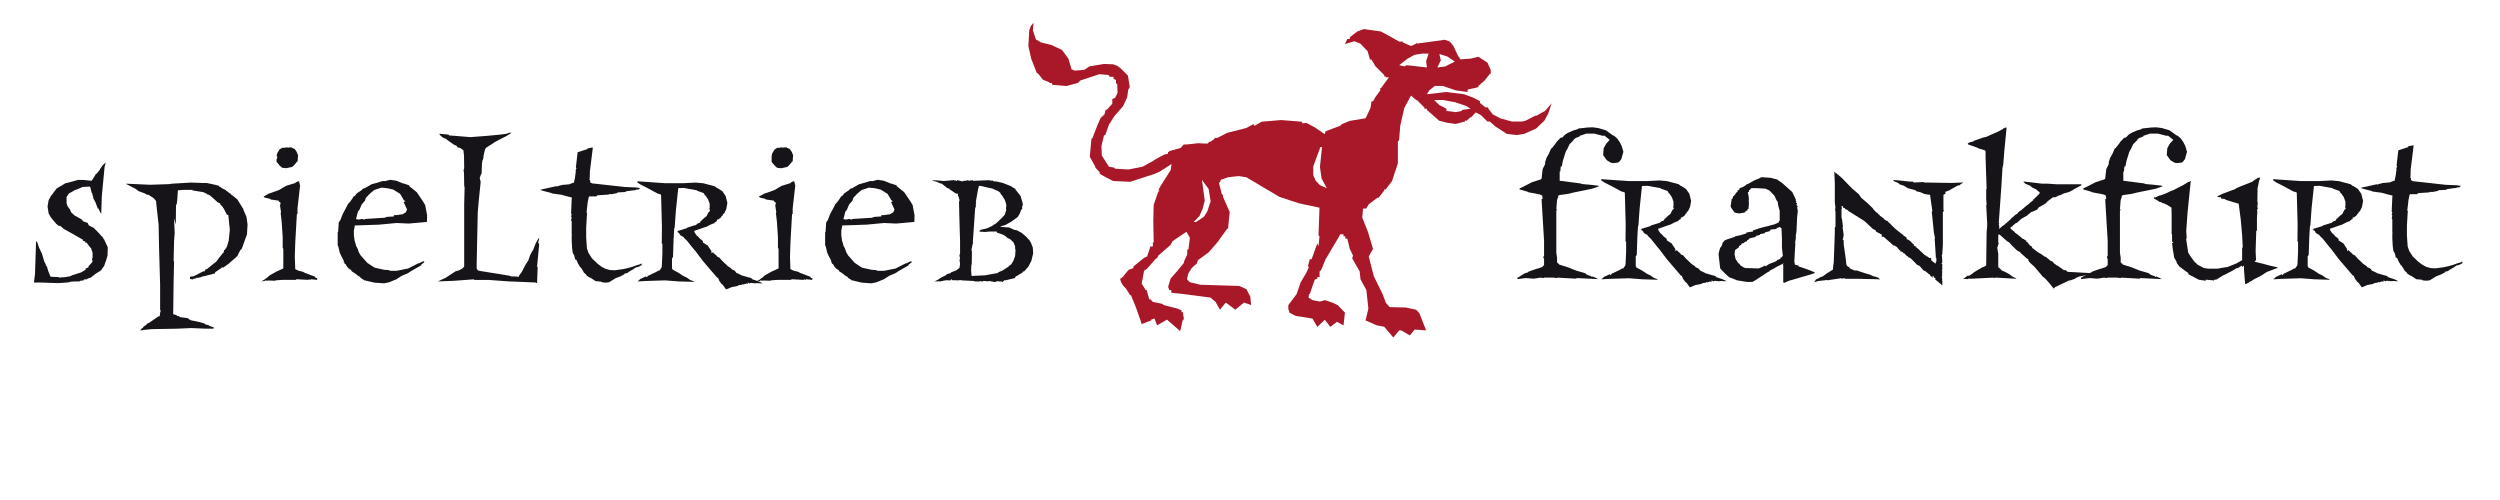 <?xml version="1.0" encoding="utf-8"?>
<!-- Generator: Adobe Illustrator 26.5.0, SVG Export Plug-In . SVG Version: 6.00 Build 0)  -->
<svg version="1.1" id="Ebene_1" xmlns="http://www.w3.org/2000/svg" xmlns:xlink="http://www.w3.org/1999/xlink" x="0px" y="0px"
	 viewBox="0 0 400 80" enable-background="new 0 0 400 80" xml:space="preserve">
<g>
	<path fill="#A81829" d="M164.68,4.85l0.26-0.71l0.42-0.49l-0.1,1.2l0.49,1.46l0.84,0.49l1.62,0.39l1.72,0.81l1.01,1.39l0.52,1.72
		l0.52,0.19l1.52-0.13l0.81-0.55l2.34-0.39l1.46,0.06l0.84,0.32v0.16h0.19l1.33,1.33l0.29,1.85l-0.23,0.39l-0.19,1.26l-0.65,1.39
		l-1.39,1.59l-0.88,1.39l-0.58,1.65h-0.19l-0.42,1.75l0.06,1.52l1.14,1.78l0.75,0.13l0.26,0.19l2.11,0.13l2.27-0.45l1.59-0.88h0.13
		V25.7l0.42-0.26l1.33-0.71l0.58-0.13v-0.29h0.19v-0.13l1.88-0.52l0.45-0.55h0.52l1.75-0.19l1.52,0.06l0.45-0.39v0.13l0.71-0.52
		v-0.13h0.42l1.59-0.81l3.05-0.78l1.14-0.62l0.19,0.26l1.14-0.65l3.11-0.26l3.28,0.26l0.13,0.26l0.65-0.06l1.39,0.75l1.52,1.04
		L212.1,21l2.34-0.88l0.26-0.26l1.27-0.52l2.53-0.42l0.78-1.65l0.16-1.07h0.26l0.39-0.71l0.75-1.01v-0.39h0.13l1.26-1.72h-0.49
		v-0.13h-0.26v-0.23l-1.4-1.39l-0.65-1.1h-0.23l-0.39-1.33l-1.14-1.2l-0.97-0.39l-1.52,0.45l0.39-0.81h0.39V5.98l1.2-0.94l1.07-0.39
		l2.72,0.39l1.26,0.68l1.66,0.94h0.58v0.13l1.33,0.58l0.81-0.39V6.79l0.13,0.19l4.44-0.62l0.81,0.29l0.58,0.71l0.74,1.59l0.39,0.55
		l1.66-0.13l1.2-0.29l1.46,0.94l0.52,1.2v0.58h-0.13l-0.84,1.07l-1.01,0.88v0.19l-0.52,0.13l-1.2,0.26v0.39l-1.88-0.26l-2.11-0.71
		h-1.26l-0.88,0.71l-0.39,0.62l3.11-0.36l2.85,0.36l1.4,0.52l1.13,0.58v0.29l0.88,0.71h0.45v0.19l0.74,0.94l1.27,0.65l1.78,0.49
		h1.59l0.58-0.13l1.56-0.81h0.19l1.39-0.78l1.04-1.2l-0.52,1.59l-0.65,1.2l-1.33,1.26l-1.88,0.84l-1.2,0.19l-1.59-0.19l-1.85-1.2
		l-0.87-0.78h-0.39l-1.01-1.01l-0.84-0.45l-0.74,0.78h-0.13l-0.58,0.55h-0.29v0.13l-1.46,0.39l-1.4-0.19l-1.26-0.32l-1.98-1.75V17.4
		h-0.39V17.2l-1.2-1.2h-0.13l-0.81-0.71l-1.07,1.98l-0.65,2.85l-0.19,2.34l-0.19,0.13v3.54l-0.94,2.85l-0.87,1.14l-0.13,0.19h-0.26
		v0.19l-0.88,1.14h-0.19l-1.39,1.04l-0.39,0.68h-0.52l-0.13,1.46l0.91,2.27l0.81,2.72l-0.68,1.23l0.81,3.15l1.4,2.85l0.52,1.39
		l0.61,0.71l2.59,0.06l1.66,0.36l0.52,0.58l1.07,2.72l-1.85-0.13l-0.75,0.94l-1.39-0.81h-0.32l-0.94,1.14l-1.46-1.72l-1.2-0.23
		l-1.78-0.78l0.45-1.88l-0.32-2.98l-0.94-1.72l-0.13-1.26l-1.2-2.11l0.13-0.42l-0.52-1.1l-0.39-1.62h-0.32V37.8h-0.29v-0.32h-0.52
		l-0.39,0.71l-1.95,3.28l-0.71,1.72l-0.26,0.26v0.88h-0.36v0.26l-0.39,0.13l-0.39,1.07l-0.42,1.26h-0.13l-0.06,0.58l0.62,0.39
		l1.2,0.23l0.78-0.23l1.26,0.42l0.81,0.39l1.14,1.2l-0.23,2.04l-1.04-0.58l-1.07,0.81l-0.88-1.14l-1.2,1.14l-0.78-1.33l-2.66-0.42
		l-1.01-0.52l-0.19-0.62v-0.58l1.33-1.78l0.65-1.88l0.94-1.59l0.39-0.91h-0.19l0.32-1.2h0.29l0.91-2.53l0.19,0.45l0.16-1.59
		l-0.16-0.13l0.16-4.44l-3.21-0.68l-3.18-1.04l-5.32-3.15l-1.26-0.19l-1.65,0.19l-1.2,0.42v0.19l-0.26,0.32l0.45,1.78l0.19,0.13
		v0.29l1.07,2.43l-0.26,2.66h-0.13l-1.59,2.21l-1.39,1.59l-1.72,1.26l-0.16,0.52l-0.39,0.32l-0.45,0.42l-0.55,0.91l-0.19,0.88
		l0.42,0.45l1.72,0.42l6.23,0.19l1.14,0.52l0.62,1.2l0.13,1.33l-1.14-0.39l-1.39,1.14l-1.52-1.14l-0.94,1.14l-0.71-1.26l-0.81-0.68
		l-4.44-0.58l-1.82-0.19v-0.42h-0.32l-0.19-0.52l0.39-1.33l1.01-1.14l1.14-1.39v-0.19l0.52-1.14v-0.78h0.19l0.23-1.88l-0.55-0.97
		l-2.24,1.52l-0.29,0.58l-1.98,1.72l-0.19,0.42h-0.13l-1.52,1.72l-0.42,0.26l-0.39,2.08l0.65,1.04h0.16l0.39,1.46h0.19l0.39,0.42
		l1.52,0.32l0.23,0.19l2.24,0.58l0.62,0.29v0.26h0.19l0.19,1.2h-0.19l-0.42,1.85l-2.11-1.85l-1.59,0.91l-0.42-1.1l-0.52,0.19v0.13
		l-1.52,0.58l-0.19-0.58l-0.75-2.14l-0.52-1.26l-0.26-0.65h-0.13l-0.68-1.07l-0.39-0.39l-0.39-0.62l-0.16-0.58h0.16l0.26-0.26h0.13
		v-0.13l0.84-1.01l0.75-0.26v-0.26l1.72-1.39l0.49-0.23l0.52-1.59h0.39v-0.65h0.13l-0.06-3.47l0.06-2.53l0.55-1.59l0.19-0.52
		l0.26-0.19h-0.26l0.26-0.55l1.72-2.72l0.13-0.97l-1.85,1.2l-0.88,0.39l-3.89,1.26l-2.72-0.13l-1.2-0.62l-0.94-0.52v-0.26
		l-0.71-0.75v-0.13l-0.88-1.59l0.26-2.92h0.13l0.81-2.08l0.52-1.2l0.62-0.58l0.19-0.75h0.19l0.88-0.97v-0.75l0.45-0.19l0.39-0.78
		l-0.06-1.49h-0.19v-0.58l-0.39-0.19v-0.32h-0.62l-0.19-0.29l-1.46-0.13l-3.05,1.01l-0.39,0.39l-1.82,0.49l-2.24-0.19l-0.13-0.29
		h-0.29l-0.13-0.13l-0.97-0.39l-0.75-0.94l-0.26-0.19l-0.88-2.24l-0.45-2.01L164.68,4.85z M193.38,30.24l-1.07-1.46l0.45,3.31
		l-0.32,1.26l-0.52,1.2l-0.94,0.97h0.39l1.26-0.84l0.55-0.88l0.52-1.59L193.38,30.24z M211.52,23.53h-0.26l-1.14,3.11v1.39
		l0.39,0.88l0.68,0.71l1.1,0.49l-0.84-1.56l-0.26-1.85L211.52,23.53z M228.58,8.58h-1.07l-1.17,0.19l-1.14,0.62l-1.33,1.04
		l0.84,0.19l0.36-0.19l3.24,0.36l-0.13-1.01L228.58,8.58z M232.83,16.36L230.85,16h-1.39l0.84,0.81l1.13,0.58v0.36l1.46,0.19l1-0.19
		v-0.16l1.4-0.19l-0.71-0.45L232.83,16.36z M230.3,8.64l0.23,1.01l-0.55,1.14l1.26-0.16l0.75-0.39l0.78-0.39l-1.2-0.81L230.3,8.64z"
		/>
	<g>
		<path fill="#171419" d="M249.01,40.43l0.12,0.82v0.72l0.17,0.19h0.07l0.1,0.17l1.43,0.45l0.92,0.37l0.44,0.17l0.93,0.26l0.54,0.17
			v0.1l0.45,0.21h0.1v0.07h0.19l0.25,0.19l0.1-0.09l0.44,0.19l0.45,0.24l-3.45-0.17l-0.07,0.1l-3-0.17l-0.07,0.07l-0.61-0.07h-1.47
			l-0.11,0.07l-0.47-0.07l-1.06,0.17l-1.29-0.1l-1.33,0.17v-0.24h0.07l1.08-0.68l0.56-0.17V43.5l0.44-0.17l1-0.35h0.1l0.72-0.26
			l0.3-0.31v-1.03l-0.11-0.12v-0.21l0.11-0.07v-2.43l-0.4-6.68l0.17-0.07l-0.07-0.51l-0.35-0.17l-1.9-0.37l-0.07-0.07l-1.2-0.35
			h-0.09v-0.19l0.61-0.28l1.4-0.72l1.33-0.42l0.17-0.12l0.17-1.54l0.4-0.79v-0.35l0.14-0.37l0.04-0.21l0.44-0.79l0.35-0.82h0.1
			l0.72-0.92v-0.07l0.71-0.72h0.23l0.42-0.44l0.18-0.14l0.47-0.26l0.82-0.35h0.07l0.54-0.17l0.1-0.1l1.47-0.16l0.82-0.03l0.89,0.12
			l1.19,0.35l1.15,0.82h0.1v0.07h0.1l0.49,0.44l0.4,0.58l0.32,0.63l0.26,0.91l-0.33,1.17l-0.28,0.37L258.92,26l-0.75,0.1l-0.44-0.07
			l-0.65-0.4l-0.58-0.82l0.09-1.1l0.42-0.75l0.54-0.58l-0.85-0.68l-0.26,0.03l-1.34-0.35h-1.29l-1.05,0.35v0.1l-0.68,0.26
			l-0.32,0.28v0.07l-0.64,0.65l-0.38,0.82l-0.07,0.07l-0.19,0.4l-0.42,1.36l-0.18,0.89h-0.16l-0.07,0.82h-0.1v1.47l3.28,0.42
			l0.37,0.12h0.1l0.72,0.07h0.1l1.54,0.17l0.19,0.1l-1.12,0.4l-2.9,0.59l-1.1,0.26h-0.07l-1.19,0.17l-0.17,0.14v0.17L249.13,32
			l-0.12,1.47l0.12,0.1v0.07h-0.12 M249.01,39.61l0.12,0.54 M249.01,34.32l-0.07,0.72"/>
		<path fill="#171419" d="M269.68,34.25l-0.14,0.24l-0.44,0.3h-0.17v0.28h-0.18v0.07l-0.24,0.17v0.09h-0.12l-0.52,0.21l-0.65,0.35
			h-0.07l-1.87,0.65l0.1,0.3l0.3,0.42l0.35,0.28v0.09l0.65,0.52v0.23l0.65,0.42h0.07l0.65,0.96v0.33l0.28-0.14l0.07,0.14l0.54,0.47
			v0.07l0.37,0.17l0.45,0.51l0.89,0.85l0.58,0.38v0.1l0.54,0.26l0.32,0.38l0.23,0.07l0.56,0.3l0.75,0.21l0.44,0.14h0.24v0.07
			l0.26,0.1v0.09l0.93,0.31l0.35,0.14l0.4,0.21h-0.4l-0.42-0.03L275,45l-0.65-0.07l-0.21,0.1l-0.28-0.17v0.23l-0.23-0.05l-0.35,0.09
			l-0.17,0.1v-0.1h-0.11l-0.07,0.1l-0.54,0.07l-0.21,0.14l-0.91,0.17l-0.89,0.37l-0.35-0.47l-0.19-0.28l-0.17-0.1l-0.38-0.51
			l-0.19-0.47h-0.07v-0.07h-0.1l-2.25-2.63l-1.13-1.5l-0.51-0.61l-0.89-1.12l-0.54-0.52V37.6l-0.35-0.17l-0.12-0.1h-0.07l-0.28-0.47
			v0.09l-0.18-0.16v-0.17l1.47-0.45l0.07-0.09l0.89-0.28l0.58-0.17v-0.1h0.07l0.11-0.1l0.24-0.09l0.18-0.07l0.12-0.28h0.07
			l0.45-0.44l0.4-0.31l0.31-0.61l0.26-0.24l-0.16-0.37h0.09v-0.75l-0.26-0.72l-0.45-0.65h-0.09v-0.07l-0.17-0.28l-0.99-0.35
			l-0.11-0.09l-2.08-0.38l-0.89,0.03l-0.4,3.79h0.07l-0.07,0.07l-0.17,2.46l-0.07,0.09l-0.1,1.71l-0.1,2.93l-0.16,0.17v1.64
			l0.09,0.1v0.07l1,0.54l0.64,0.44l0.64,0.31l0.52,0.37l0.61,0.24v0.07l-2.42-0.07l-2.18-0.17l-3.14,0.1l-1.22,0.07v-0.07l0.28-0.17
			v-0.1l1.01-0.47l0.14,0.14l0.21-0.24l0.94-0.44l0.49-0.24l0.1-0.1l0.3-0.07l0.28-0.4l0.07-0.17l0.1-2.08v-1.64h-0.1l0.03-2.72
			l-0.14-5.11l-0.35-0.14h-0.12l-1.71-0.92l-1.06-0.54l-0.54-0.35v-0.19h0.07l4.33,0.3h2.97l1.97-0.1l1.06,0.1h0.1l1.9,0.51
			l0.35,0.28h0.1l0.07,0.07l0.65,0.4l0.54,0.79l0.28,1.1l-0.17,0.99l-0.35,0.72l-0.19,0.07v0.19l-0.07,0.03l-0.03,0.1l-0.07-0.07"/>
		<path fill="#171419" d="M289.75,43.32l0.61,0.26v0.1l-0.44,0.17l-3.65,1.06l-0.85,0.37l-0.1-0.17v-2.65l-0.07-0.1l0.17-0.24
			l-1.13,0.56l-0.44,0.26l-0.72,0.38v0.1l-0.21,0.07l-2.08,1.36l-0.45,0.26h-0.87l-1.61-0.26L277,44.48l-0.31-0.1l-0.75-0.68
			l-0.71-0.75l-0.09-0.75l-0.17-1.5l0.07-0.4l0.19-0.68l0.14-0.1l0.21-0.47v-0.1l0.07-0.14l0.3-0.35l0.38-0.16l1.29-0.42v-0.07
			l0.89-0.19l0.92-0.28v-0.14l1.05-0.17v-0.16l1.13-0.38l2.25-0.58l0.72-0.31l0.1-0.26h0.07v-1.61l-0.24-0.85l-0.07-0.58L284.22,32
			l-0.3-0.68l-0.79-0.82l-0.64-0.31l-1.43-0.09h-0.79l-0.17,0.09L280,30.39h-0.1l-0.07,0.1v0.24h-0.18l0.18,1.01l-0.07,0.07
			l0.07,0.1l-0.04,0.24l0.04,0.37l-0.07,0.89l-0.23,0.1l0.12,0.07l-0.23,0.17h-0.07l-0.21,0.26l-0.89,0.14l-0.71-0.14L277,33.26
			l-0.1-0.26l0.17-1.17l0.18-0.1l0.03-0.3l0.16-0.1l0.28-0.35v-0.09l0.28-0.21V30.5l0.33-0.21V30.1l0.45-0.14l0.58-0.35v-0.07
			l0.3-0.1l1.03-0.58l0.75-0.3l0.38-0.21l1.5,0.1l0.37,0.1l0.75,0.19v0.1h0.07l0.61,0.42l0.93,0.82l0.71,0.65l0.33,0.68l0.24,0.51
			v0.24l0.11,0.1l-0.11,0.16l0.21,0.1l-0.1,0.31l0.21,0.14l-0.11,0.19l0.11,0.59l-0.11,1.01l-0.1,2.22l-0.11,0.68v0.59l-0.07,0.16
			v0.24c0,0.06-0.03,0.12-0.1,0.17l0.1,0.07l-0.17,2.93l0.1,0.54l0.59,0.14v0.14l0.84,0.26 M284.57,36.36v0.1h-0.07h-0.21
			l-0.07,0.17l-0.91,0.1l-0.18,0.26l-0.64,0.17h-0.1v0.14l-0.79,0.17v0.1l-0.65,0.19l-0.1,0.17l-0.96,0.21v0.1l-0.37,0.23v0.1
			l-0.49,0.24v0.07l-0.37,0.1l-0.07,0.19l-0.35,0.21v0.17l-0.64,0.47l-0.07,0.68l0.17,0.75l0.44,0.68h0.1l0.25,0.35l0.54,0.33h0.1
			v0.07l2.25,0.07l0.65-0.26l0.35-0.21l0.1,0.14l0.58-0.38l0.86-0.33l0.37-0.17v-0.1l0.58-0.24v-0.19h0.17l0.21-0.31l-0.14-1.26
			v-1.5l-0.07-1.61l-0.1-0.1h-0.07l-0.12-0.1H284.57z"/>
		<path fill="#171419" d="M293.56,29.14l-0.07-1.64h0.07l0.18,0.24h0.16l0.07,0.17h0.17V28l0.58,0.49l1.31,1.36l0.19,0.14v0.07
			l1.1,0.94l0.14,0.1v0.07l0.37,0.51l0.89,0.75l0.96,0.92v0.07l0.54,0.58h0.1l0.26,0.31h0.1l0.07,0.17l0.51,0.37l0.28,0.24v0.07
			l0.54,0.26v0.07l0.18,0.14l0.96,0.96l1.12,0.89l0.17,0.07l0.07,0.19h0.07l0.37,0.24l0.07,0.28l0.28,0.12l0.47,0.35v0.1l0.42,0.33
			l-0.07,0.17h0.17l0.07,0.07h0.09l0.24,0.21l-0.24-0.14h-0.09l0.44,0.31l1.06,1.01l0.33,0.17v0.1h0.21l0.17,0.21h0.26l0.1,0.09
			v0.28l0.54,0.44l0.18,0.1v-0.3h0.1v-0.61l-0.1-0.1v-0.28l-0.18-2.76h0.07l-0.19-0.92l-0.24-2.39l-0.1-0.92l0.1-0.12l-0.35-2.43
			v-0.17l-0.91-0.14l-0.59-0.26l-0.65-0.17l-0.17-0.07v-0.1l-1.26-0.33l-0.61-0.38l-0.71-0.24l-0.18-0.19l-0.54-0.24l-0.24-0.1
			v-0.17l1.06,0.1l1.61,0.17h0.44l0.1,0.14l1.57-0.07l0.17,0.07l4.26,0.07l1.87-0.07l0.03,0.07l-0.23,0.1l-0.38,0.3h-0.21
			l-1.08,0.61h-0.1v0.17l-0.17-0.07v0.07l-0.47,0.17v0.07l-0.1-0.07l-0.07,0.07V31l-0.32,0.17v1.88v0.58l0.11,0.1v0.07h-0.11
			l-0.09,0.12v3.63v0.84v0.79l-0.1,1.54l-0.07,0.1l0.07,0.85v0.35l-0.17,0.19h0.17v0.96l-0.07,0.07l0.07,0.17l-0.03,0.51l0.03,0.24
			l-0.07,0.07l0.07,0.51l-0.07,0.1l0.1,0.07l-0.03,0.75h-0.07l-0.1-0.17l-0.17-0.14V45.3h-0.17v-0.07l-0.16-0.19H310l-0.28-0.28
			h-0.11l0.07-0.21l-0.07-0.1h-0.19v-0.19l-0.17-0.17v0.17h-0.07l0.07,0.19L309,44.25v-0.07h-0.1l-0.17-0.31h-0.09l-0.52-0.44
			l-0.37-0.17l-0.52-0.61l-0.09-0.1l-0.39-0.17l-1.03-1.05h-0.09l-0.21-0.21l-0.07,0.1l-0.1-0.21l-0.18-0.07l-0.37-0.4h-0.14v-0.1
			h-0.07l-0.17-0.17h-0.23l-0.07-0.24h-0.1l-0.42-0.51l-0.3-0.17v-0.07h-0.24l-1.5-1.33l-0.1-0.07h-0.3v-0.17l0.1-0.12l-1.03-0.56
			v-0.16l-0.47-0.24l-1.24-1.17l-0.37-0.26l-2.29-1.43l-0.1-0.14h-0.07l-0.1-0.1l-0.26-0.07l-0.07-0.17l-0.28-0.07v-0.19l-0.24-0.1
			l0.07,0.47h-0.07v0.38v1.12l0.07,0.07l0.17,1.33h-0.07l0.18,1.31l-0.11,0.61l-0.07,0.1l0.18,0.12v0.66l0.33,2.3l0.1,0.96
			l0.07,0.07v0.1l0.45,0.28v0.12l0.79,0.35h0.47l0.1,0.07l1.12,0.37l0.82,0.24l0.58,0.28h0.28l0.03,0.07l0.4,0.12l0.28,0.28
			l-0.33-0.03l-3.04-0.07h-2.02h-0.1l-0.33-0.1l-0.28,0.1l-0.07-0.1l-1.9,0.28l-0.35,0.07l-0.07-0.07l-0.47,0.07l-0.89,0.1
			l-0.71,0.19l0.28-0.37v-0.1h0.14l0.68-0.37l0.26-0.07l0.72-0.52l0.93-0.58l0.07-0.72l0.07-0.47l0.17-4.68v-0.89l0.11-0.1v-2.44
			l-0.11-0.17h0.11l-0.11-0.28h0.11l-0.11-1.05V29.14z"/>
		<path fill="#171419" d="M320.7,20.5l0.17-0.09h0.17v0.19l-0.35,3.56l-0.17,2.22l-0.12,0.44l-0.18,3l-0.31,4.36l-0.11,1.47
			l0.11,0.07l-0.11,0.1l0.11,0.61h-0.11l0.11,0.17h0.07v-0.07l0.54-0.47h0.07l0.93-0.82l0.35-0.35v-0.07h0.09l0.1-0.1l0.42-0.37
			l0.33-0.17v-0.1l0.42-0.37h0.07l0.19-0.17l0.85-0.72l0.18-0.1l0.24-0.24l0.58-0.47l-0.14-0.07h0.14L326.3,31l0.07-0.19l-0.49-0.42
			l-0.1-0.1l-0.58-0.26l-0.37-0.31l-0.78-0.33l-0.28-0.28v-0.07l3,0.35h0.89l1.36,0.09h4v0.17l-1.1,0.58l-0.37,0.24l-0.59,0.28
			l-0.75,0.19l-0.61,0.31h-0.14l-0.61,0.31h-0.37l-0.82,0.61l-0.35,0.37l-1.12,0.65l-0.25,0.35l-0.61,0.28l-0.31,0.09l-0.68,0.56
			v0.07h-0.1l-0.94,0.54v0.1h-0.07l-0.52,0.47l-0.23,0.07l-0.07,0.1l-0.35,0.24v0.12l-0.37,0.17v0.24l0.72,0.58h-0.1l0.51,0.35
			l0.86,0.72h0.17v0.07l0.4,0.23l-0.09,0.1l0.19,0.07l0.42,0.54l0.37,0.24v0.17l0.45,0.33l0.44,0.35l0.54,0.3l0.68,0.49v-0.1
			l0.78,0.65l0.56,0.28l-0.1,0.07l0.65,0.47h0.07l1.01,0.72h0.28l0.25,0.17v0.1l3.47,0.19v0.17l-0.93,0.28l-0.58,0.1l-0.61,0.26
			l-0.07,0.1l-0.89,0.31v-0.07l-2.35,1.12l-0.19,0.24l-0.63-0.79l-0.65-0.75l-0.07-0.07l-0.58-0.47v-0.07l-0.79-0.92l-0.37-0.44
			l-0.75-0.68l-0.24-0.35v-0.24h-0.18l-0.51-0.47l-0.54-0.47v-0.07l-0.59-0.35l-0.84-0.82l-0.42-0.47l-0.18-0.07l-0.68-0.58
			l-0.26-0.24l-0.42-0.37l-0.18,0.07v1.19l0.07,0.17l-0.23,0.72l0.16,0.94v1.61v0.56l0.18,0.12l0.42,0.42l0.44,0.17l0.68,0.37
			l0.51,0.38l0.35,0.19l0.17,0.07l0.17,0.14l-0.24-0.03l-3.07-0.17l-0.35,0.07v-0.07l-3.44,0.17h-0.64v0.07l-0.51-0.03l-0.28,0.03
			l0.17-0.14l0.51-0.4h0.28l0.58-0.38v-0.07h0.14v-0.1l0.19-0.09l1.2-0.72h0.07l0.54-0.28l0.07-5.32l0.1-1.12l-0.1-0.07h0.1
			l-0.1-1.92l-0.07-1.26h0.07l-0.07-0.99v-1.54h0.07l-0.17-5.08v-0.92l-0.07-0.19l-1.12-0.35l-0.07-0.07l-1.54-0.54v-0.1h-0.1
			l0.28-0.21l0.72-0.19v-0.07l1.47-0.52l0.37-0.09h0.07l0.68-0.28V21.6h0.07l1.24-0.54l0.84-0.45v-0.1H320.7z"/>
		<path fill="#171419" d="M339.19,34.32l-0.07,0.72 M339.19,40.43l0.12,0.82v0.72l0.17,0.19h0.07l0.1,0.17l1.43,0.45l0.92,0.37
			l0.44,0.17l0.93,0.26l0.54,0.17v0.1l0.45,0.21h0.1v0.07h0.19l0.25,0.19l0.1-0.09l0.44,0.19l0.45,0.24l-3.45-0.17l-0.07,0.1
			l-3-0.17l-0.07,0.07l-0.61-0.07h-1.47l-0.11,0.07l-0.47-0.07l-1.06,0.17l-1.29-0.1l-1.33,0.17v-0.24h0.07l1.08-0.68l0.56-0.17
			V43.5l0.44-0.17l1-0.35h0.1l0.72-0.26l0.3-0.31v-1.03l-0.11-0.12v-0.21l0.11-0.07v-2.43l-0.4-6.68l0.17-0.07l-0.07-0.51
			l-0.35-0.17l-1.9-0.37l-0.07-0.07l-1.2-0.35h-0.09v-0.19l0.61-0.28l1.4-0.72l1.33-0.42l0.17-0.12l0.17-1.54l0.4-0.79v-0.35
			l0.14-0.37l0.04-0.21l0.44-0.79l0.35-0.82h0.1l0.72-0.92v-0.07l0.71-0.72h0.23l0.42-0.44l0.18-0.14l0.47-0.26l0.82-0.35h0.07
			l0.54-0.17l0.1-0.1l1.47-0.16l0.82-0.03l0.89,0.12l1.19,0.35l1.15,0.82h0.1v0.07h0.1l0.49,0.44l0.4,0.58l0.32,0.63l0.26,0.91
			l-0.33,1.17l-0.28,0.37L349.1,26l-0.75,0.1l-0.44-0.07l-0.65-0.4l-0.58-0.82l0.09-1.1l0.42-0.75l0.54-0.58l-0.85-0.68l-0.26,0.03
			l-1.34-0.35h-1.29l-1.05,0.35v0.1l-0.68,0.26l-0.32,0.28v0.07l-0.64,0.65l-0.38,0.82l-0.07,0.07l-0.19,0.4l-0.42,1.36l-0.18,0.89
			h-0.16l-0.07,0.82h-0.1v1.47l3.28,0.42l0.37,0.12h0.1l0.72,0.07h0.1l1.54,0.17l0.19,0.1l-1.12,0.4l-2.9,0.59l-1.1,0.26h-0.07
			l-1.19,0.17l-0.17,0.14v0.17L339.31,32l-0.12,1.47l0.12,0.1v0.07h-0.12 M339.12,38.07"/>
		<path fill="#171419" d="M348.7,42.64l-0.45-0.61v-0.17l-0.37-0.61l-0.24-1.43l-0.11-0.92l0.18-0.1v-0.07l-0.18-0.07v-1.12
			l-0.07-0.1v-0.99v-2.08l-0.03-1.17l-0.79-0.47l-0.54-0.24h-0.21v-0.12l-0.37-0.07L345.07,32l-0.44-0.24v-0.19h0.28l0.33-0.17
			l0.35-0.14h0.1l0.84-0.31l0.78-0.37l0.45-0.17l1.47-0.75l0.89-0.54h0.12l0.11-0.07h0.07v-0.1h0.1l-0.51,5.04l-0.21,2.93l0.07,1.24
			h-0.1l0.35,2.29l0.4,0.61l0.54,0.75l0.56,0.54l1.01,0.54l0.72,0.1h1.43l1.06-0.19l0.47-0.07h0.07l1.4-0.56l0.96-0.54v-2.01h0.1
			l-0.1-2.01l-0.21-2.39l-0.33-2.56h-0.07l0.07-0.1h-0.14L356.19,32L356,31.86l-0.61-0.1l-0.11-0.26h-0.07v0.07l-0.42-0.07v-0.1
			l0.59-0.28l0.19-0.1l1.36-0.51l0.75-0.28l0.07-0.09l0.71-0.31l0.63-0.24l0.91-0.37l0.45-0.17v-0.07l0.79-0.51l0.23-0.07h0.1v0.28
			l-0.1,0.19l-0.26,1.24l-0.03,2.25h0.07l-0.07,0.75l0.07,0.3l-0.07,0.07l-0.07,0.24h0.07l-0.07,1.19v1.88v0.12H361l-0.1,3.25
			l0.07,1.47l-0.21,0.17v0.07l0.35,0.1l0.82,0.19l1.29,0.35l0.96,0.21h0.19v0.19h-0.09l-1.1,0.42l-0.17,0.07l-0.3,0.1l-0.89,0.58
			L361,44.51l-0.24,0.1l-0.47,0.31l-0.38,0.19l-0.09,0.1l-0.59,0.28l-0.12-1.36l-0.07-0.99V42.5l-0.28,0.21l-0.07-0.21l-0.65,0.4
			h-0.18l-0.68,0.42l-1.05,0.54l-0.56,0.28l-0.3,0.19l-0.68,0.42h-0.31l-0.07,0.17l-0.1-0.07l-1.19-0.1v0.17l-1.13-0.17l-1.54-0.82
			l-0.12-0.07v-0.17l-0.52-0.37"/>
		<path fill="#171419" d="M377.17,34.25l-0.14,0.24l-0.44,0.3h-0.17v0.28h-0.18v0.07L376,35.31v0.09h-0.12l-0.52,0.21l-0.65,0.35
			h-0.07l-1.87,0.65l0.1,0.3l0.3,0.42l0.35,0.28v0.09l0.65,0.52v0.23l0.65,0.42h0.07l0.64,0.96v0.33l0.28-0.14l0.07,0.14l0.54,0.47
			v0.07l0.37,0.17l0.45,0.51l0.89,0.85l0.58,0.38v0.1l0.54,0.26l0.32,0.38l0.23,0.07l0.56,0.3l0.75,0.21l0.44,0.14h0.24v0.07
			l0.26,0.1v0.09l0.93,0.31l0.35,0.14l0.4,0.21h-0.4l-0.42-0.03l-0.4,0.03l-0.65-0.07l-0.21,0.1l-0.28-0.17v0.23l-0.23-0.05
			l-0.35,0.09l-0.17,0.1v-0.1h-0.11l-0.07,0.1l-0.54,0.07l-0.21,0.14l-0.91,0.17l-0.89,0.37l-0.35-0.47l-0.19-0.28l-0.17-0.1
			l-0.38-0.51l-0.19-0.47h-0.07v-0.07h-0.1l-2.25-2.63l-1.13-1.5l-0.51-0.61l-0.89-1.12l-0.54-0.52V37.6l-0.35-0.17l-0.12-0.1h-0.07
			l-0.28-0.47v0.09l-0.18-0.16v-0.17l1.47-0.45l0.07-0.09l0.89-0.28l0.58-0.17v-0.1h0.07l0.11-0.1l0.24-0.09l0.18-0.07l0.12-0.28
			h0.07l0.45-0.44l0.4-0.31l0.31-0.61l0.26-0.24l-0.16-0.37h0.09v-0.75l-0.26-0.72l-0.45-0.65h-0.09v-0.07l-0.17-0.28l-0.99-0.35
			l-0.11-0.09l-2.08-0.38l-0.89,0.03l-0.4,3.79h0.07l-0.07,0.07l-0.17,2.46l-0.07,0.09l-0.1,1.71l-0.1,2.93l-0.16,0.17v1.64
			l0.09,0.1v0.07l1,0.54l0.64,0.44l0.64,0.31l0.52,0.37l0.61,0.24v0.07l-2.42-0.07l-2.18-0.17l-3.14,0.1l-1.22,0.07v-0.07l0.28-0.17
			v-0.1l1.01-0.47l0.14,0.14l0.21-0.24l0.94-0.44l0.49-0.24l0.1-0.1l0.3-0.07l0.28-0.4l0.07-0.17l0.1-2.08v-1.64h-0.1l0.03-2.72
			l-0.14-5.11l-0.35-0.14h-0.12l-1.71-0.92l-1.06-0.54l-0.54-0.35v-0.19h0.07l4.33,0.3h2.97l1.97-0.1l1.06,0.1h0.1l1.9,0.51
			l0.35,0.28h0.1l0.07,0.07l0.65,0.4l0.54,0.79l0.28,1.1l-0.17,0.99l-0.35,0.72l-0.19,0.07v0.19l-0.07,0.03l-0.03,0.1l-0.07-0.07"/>
		<path fill="#171419" d="M385.29,23.41l0.82-0.17l0.07,0.07l-0.47,3.79l-0.03,1.15l-0.07,0.1v0.07h0.14v0.4l0.33,0.17l5.25,0.58
			l1.71,0.07l0.72,0.1l-0.28,0.24h-0.33l-0.17,0.1l-0.37,0.03l-1.17,0.16v0.1l-1.33,0.07v0.1l-0.86,0.17h-0.51v0.07l-1.85,0.12
			l-0.14,0.17h-1.19l0.07,0.07h-0.1L385.36,32l-0.19,1.64l0.09,0.21l-0.03,0.16l-0.12,2.09v1.62l0.12,1.71l0.24,0.72l0.58,0.89
			l0.86,0.82l0.72,0.54l0.61,0.31l0.7,0.19l0.8,0.03l1.34-0.19l0.61-0.14l0.78-0.21l0.65-0.24l0.65-0.19l0.17-0.14l0.07,0.3
			l-0.1,0.03l-0.39,0.21l-0.51,0.14l-0.4,0.28l-0.35,0.19l-0.07,0.1h-0.1l-0.11,0.07l-0.33,0.24l-0.45,0.1v0.09l-0.64,0.35
			l-0.75,0.28l-1.05,0.65l-0.58,0.07l-0.59-0.07l-0.1-0.1l-0.87-0.07l-0.82-0.54l-0.21-0.07l-0.4-0.28l-0.14-0.21l-0.35-0.3v-0.07
			l-0.47-0.75h-0.1l-0.07-0.17l-0.28-0.44l-0.26-0.61h-0.18l-0.07-0.31l-0.1-0.37l-0.23-0.42l-0.1-0.72l-0.07-1.29v-0.61l0.03-0.17
			l-0.03-0.17v-2.11l-0.1-0.07l0.1-0.54l-0.1-0.1l0.1-0.45h-0.1l0.1-2.34l0.03-0.28l-0.86-0.21l-0.82-0.23l-1.54-0.21l-0.07-0.07
			l-1.36-0.35l-0.35-0.12v-0.07l2.53-0.56l0.11,0.1l0.07-0.1l0.37-0.09l0.35-0.1l1.15-0.1l0.42-0.17l0.17-0.07h0.16l0.18-0.85
			l0.14-1.08h-0.07l0.17-0.42l-0.1-0.1l0.28-2.44l0.44-0.14l1.15-0.38V23.41z"/>
	</g>
	<g>
		<path fill="#171419" d="M11.57,44.78 M11.46,45.06l-0.68,0.14l-1.47,0.1v-0.1H9.25v0.1l-2.83-0.1H5.43l0.17-1.36l0.17-5.25
			l0.19,0.16l0.28,0.85l0.47,0.99l0.42,1.4h0.07L7.4,42.6h0.14v0.17l0.17,0.58l0.37,0.92l1.34,0.07l0.07,0.07l0.94-0.07l0.79-0.14
			l0.35-0.17l1.4-0.44l0.72-0.42v-0.19l0.47-0.21V42.6l0.56-0.61l0.09-0.17l-0.09-0.4l0.09-0.17v-0.82l-0.19-0.54v-0.1l-0.38-0.44
			l-0.37-0.52h-0.24v-0.07v-0.16h-0.1l-0.26-0.07v-0.17l-2.09-1.19l-0.94-0.52l-0.42-0.37h-0.1v-0.1l-0.26-0.07v0.07l-0.45-0.35
			L8.15,34.8l-0.37-0.65l-0.17-1.1l0.17-1.03l0.47-0.84h0.07l0.17-0.28l0.58-0.75l1.43-0.85h0.1l1.88-0.51h0.91l1.27,0.14l0.44-0.68
			l0.28-0.49l0.07,0.07l0.12-0.17l0.38-0.47l0.07-0.17l0.44-0.61l0.17-0.17l0.28-0.23l-0.1,0.44l-0.07,0.21l-0.45,4.73l-0.09,2.77
			h0.09l-0.19-0.07l-0.35-0.72h-0.1l-0.37-0.99l-0.35-0.65v-0.1l-0.19-0.72l-0.07-0.07l-0.21-0.82l-0.07-0.17l-1.26,0.07L13,30.02
			l-0.85,0.35h-0.1l-1.05,0.61l-0.35,0.54v0.99l0.17,0.51l0.44,0.58v0.1l0.17,0.35h0.07l0.21,0.26h0.12v0.1l1.31,0.75v0.1h0.07
			l0.12,0.17l0.31,0.1l0.4,0.14l0.17,0.4l0.72,0.35l0.1,0.09l0.51,0.49l0.99,1.08v0.1l0.17,0.17v0.07l0.54,1.12l-0.03,1.34
			l-0.26,0.84l-0.28,0.82l-0.51,0.72l-0.89,0.56l-0.72,0.58l-0.52,0.17l-0.12,0.12h-0.35l-0.17,0.07v0.1l-0.54,0.07l-0.17,0.1h-0.65
			"/>
		<path fill="#171419" d="M27.67,29.38l2.9-0.17l1.92,0.07h0.61l1.29,0.28l0.65,0.17v0.09l0.35,0.17v0.07l0.79,0.38v0.12h0.1
			l0.54,0.42h0.1v0.1l0.54,0.4l0.51,0.42l0.96,1.54v0.09l0.51,1.17l0.17,1.22l-0.1,1.61l-0.07,0.17l-0.51,1.43l-0.24,0.65
			l-0.12,0.17h-0.07l-0.35,0.65l-0.17,0.37h-0.07v0.07l-0.98,0.85l-0.35,0.31l-0.92,0.65l-0.09-0.1h-0.1v0.1l-1.06,0.72v0.17
			l-1.83,0.47h-0.24v0.07l-0.61,0.17l-0.14-0.03l-0.07,0.07l-0.1-0.07v0.07l-0.26,0.1h-0.17l-0.14,0.12l-0.47-0.09l0.03-0.35
			l0.58-0.07l1.54-0.79h0.19l0.17-0.3l0.24-0.07l0.92-0.75l0.54-0.42l0.65-0.85l0.44-0.54l0.1-0.07l0.07-0.4h0.1l0.35-0.52l0.3-1.01
			l0.17-1.71l-0.24-2.36l-0.23-0.07l-0.52-1.01l-0.1-0.07v-0.1l-0.44-0.47v-0.07l-0.07-0.1l-0.33-0.14l-0.72-0.65l-0.63-0.54
			l-0.37-0.1v-0.07l-0.61-0.28l-1.64-0.26h-0.07v-0.1h-1.5l-0.85,0.07v0.19l-0.1,1.47l-0.07,0.52l-0.12,0.19l-0.03,3.11l-0.28-1.01
			l0.1,2.37l-0.1,1.31l-0.07,3.04l0.07,0.3l-0.07,3.04l-0.07,5.29l0.58,0.17v0.1l0.42,0.07l0.03,0.12l1.29,0.17l0.31,0.24l0.19,0.1
			l1.43,0.3l0.82,0.24v0.1l0.65,0.17l0.07,0.09l0.75,0.28l-0.12,0.17h-1.17l-2.36-0.1l-2.25,0.1l-4.08,0.07l-1.36,0.14l-0.49,0.09
			l0.24-0.3l0.24-0.17v-0.1l0.61-0.44v-0.1l0.3-0.1l1.57-1.08h0.17l0.07-0.56l0.1-0.33l-0.1-0.1v-4.03l-0.17-5.9l-0.07-3.68
			l-0.4-3.65v-0.17l-0.35-0.44l-0.89-0.58h-0.3v-0.07l-0.35-0.17l-0.94-0.35l-0.42-0.33l-1.29-0.68l-0.24-0.1v-0.07l3.82,0.17
			l3.07-0.1l0.4-0.07H27.67z"/>
		<path fill="#171419" d="M47.31,29.2l0.37-0.19h0.17l0.1,0.44v0.1l0.07,0.07l-0.42,3.72v0.91h-0.1l-0.26,4.57l-0.07,2.25l0.07,1.99
			l0.54,0.26l0.72,0.17l0.28,0.17l1.62,0.61l0.1,0.14v0.07h0.24v0.3l-0.99-0.1l-0.1,0.1l-0.26-0.1v0.1h-0.07l-1.88-0.1l-0.12,0.1
			h-2.09l-1.08,0.07L44,44.92l-0.89-0.03h-0.26l-0.21,0.03l-0.14-0.07l-0.14,0.1l-0.23,0.03l-0.31,0.03l0.44-0.24l0.24-0.19
			l0.17-0.1l0.51-0.45l0.35-0.19l0.51-0.28l0.1-0.07l0.82-0.37l0.37-0.17v-1.81v-1.29l-0.1-0.24v-1.66l-0.16-2.43l-0.17-1.47
			l0.07-0.07l-0.17-1.1l0.1-0.37l-0.1-0.17l-0.17-0.07v-0.1l-0.07-0.07l-1.29-0.19l-0.07-0.1l-0.92-0.21v-0.07l-0.12-0.07L43,30.98
			l0.52-0.17l1.19-0.44l0.51-0.31l0.56-0.33l0.91-0.28l0.56-0.17V29.2H47.31z M44.35,25.01l-0.1-0.07l0.1-0.4l0.37-0.63l0.42-0.26
			h0.37l0.21-0.07l0.07,0.03l0.3-0.03l0.07,0.07l0.1-0.07h0.44v0.07l0.45,0.19l0.3,0.42l0.24,0.58l-0.07,0.96l-0.1,0.1h-0.07v0.07
			l-0.51,0.58l-0.24,0.17l-0.91,0.19l-0.65-0.07l-0.38-0.33l-0.51-0.61v-0.45l0.1-0.14"/>
		<path fill="#171419" d="M61.84,28.91l0.61-0.14l0.94,0.14l1.17,0.47h0.1l0.82,0.28v0.12l1.22,0.99l0.96,1.43l0.37,0.61l0.31,1.64
			l-0.03,0.96v0.1l-2.9,0.26l-1.95-0.09l-2.76,0.26l-2.86,0.1l-1.06,0.03l-0.16,0.85v0.72l0.12,0.89l0.07,0.19l0.17,0.63l0.21,0.37
			l0.23,0.65l0.28,0.49l1.06,1.19l0.91,0.61l0.28,0.17l1.5,0.33l0.82,0.07l0.1,0.1h1.08l1.85-0.37l1.61-0.82h0.1l0.58-0.28
			l0.26-0.07l0.03,0.17l-0.3,0.24l-0.17,0.1v0.12l-0.21,0.14l-1.43,0.82l-0.54,0.35l-0.89,0.37l-0.72,0.45l-0.1,0.09l-0.68,0.28
			l-0.58,0.24l-0.82,0.17l-1.5-0.1l-1.36-0.31l-0.07-0.1l-0.1,0.1l-0.72-0.47l-0.07-0.14l-0.54-0.31v-0.07l-0.82-0.54l-0.07-0.17
			l-0.4-0.26l-0.28-0.31l-0.17-0.33l-0.23-0.17v-0.17h-0.1v-0.24l-0.45-0.87l-0.19-0.42l-0.17-0.72l-0.1-0.37l-0.07-0.1v-2.08
			l0.07-0.07l0.1-1.54l0.26-0.35l0.38-0.99l0.37-0.68l0.49-0.94l0.3-0.31l0.38-0.54l0.24-0.38h0.12l0.35-0.44l0.79-0.54l0.17-0.21
			l0.3-0.07l1.13-0.65l0.65-0.17l1.08-0.33h0.42h0.14L61.84,28.91z M57.27,33.84l-0.31,1.22l0.47,0.07l0.45-0.1l0.4,0.1l0.17-0.1
			l3.07-0.19l0.37-0.14l1.13-0.07v-0.21h0.4l0.99-0.14l0.51-0.3l0.21-0.45l-0.54-1.19l0.26-0.14l-0.3-0.23v-0.07l-0.54-0.89
			l-1.1-0.68l-0.89-0.21l-0.98-0.1l-1.17,0.38l-0.72,0.61l-0.61,0.65l-0.14,0.44l-0.54,0.63l-0.35,0.84L57.27,33.84z"/>
		<path fill="#171419" d="M81.18,21.3l0.44-0.07h0.14v0.07l-0.58,0.37l-0.1,0.07l-0.61,0.31l-1.17,0.61l-0.3,0.17v0.07h-0.07
			l-1.17,0.75l-0.17,0.3l-0.23,0.99v0.28l-0.1,0.33l-0.07,0.14l-0.07,0.44l-0.07,1.71h-0.07l-0.23,0.65l0.16,0.61l-0.3,2.93
			l-0.17,1.95l-0.17,8.15v0.82l0.17,0.3h0.07l0.1,0.07l4.87,0.79l0.42,0.14l0.4-0.03l0.68,0.07L83.11,44l0.35-0.44l0.65-1.26
			l0.4-0.59l0.31-0.87l0.3-0.59l0.17-0.23l0.44-1.13l0.38-0.65v-0.1h0.17l-0.17,0.68v0.07l0.17,0.1l-0.35,3.68l0.1,0.07l-0.1,2.53
			h-0.1h-0.1V45.2l-4.15-0.17h-0.1l-3.26-0.24h-2.36v-0.1l-3.28,0.24l-2.51,0.1l0.72-0.35l0.51-0.23l1.57-1.03l0.58-0.17l0.54-0.3
			l0.28-0.31V39.5v-6.87l0.07-2.77h-0.07v-0.19l-0.03-1.99l-0.07-0.44l0.1-0.31l-0.03-2.08l-0.1-0.82l-0.54-0.37l-0.38-0.07
			l-0.19-0.28l-0.31-0.1l-1.29-0.91v-0.07l-0.52-0.17v-0.1h-0.19v-0.07l-0.38-0.33V21.4l1.47,0.14v0.12l3.45,0.28L78,21.73
			l2.01-0.19l1.06-0.14h0.1h0.09L81.18,21.3z"/>
		<path fill="#171419" d="M93.96,23.76l0.82-0.17l0.07,0.07l-0.47,3.79l-0.03,1.15l-0.07,0.1v0.07h0.14v0.4l0.33,0.17l5.25,0.58
			l1.71,0.07l0.72,0.1l-0.28,0.24h-0.33l-0.17,0.1l-0.37,0.03l-1.17,0.16v0.1l-1.33,0.07v0.1l-0.85,0.17h-0.51v0.07l-1.85,0.12
			l-0.14,0.17h-1.19l0.07,0.07h-0.1l-0.17,0.82l-0.19,1.64l0.09,0.21l-0.03,0.16l-0.12,2.09v1.62l0.12,1.71l0.24,0.72l0.58,0.89
			l0.85,0.82l0.72,0.54l0.61,0.31l0.7,0.19l0.8,0.03l1.34-0.19l0.61-0.14l0.79-0.21l0.65-0.24l0.65-0.19l0.17-0.14l0.07,0.3
			l-0.1,0.03l-0.38,0.21l-0.51,0.14l-0.4,0.28l-0.35,0.19l-0.07,0.1h-0.1l-0.1,0.07l-0.33,0.24l-0.45,0.1v0.09l-0.65,0.35
			l-0.75,0.28l-1.05,0.65l-0.58,0.07l-0.59-0.07l-0.1-0.1l-0.87-0.07l-0.82-0.54l-0.21-0.07l-0.4-0.28l-0.14-0.21l-0.35-0.3v-0.07
			l-0.47-0.75h-0.1l-0.07-0.17l-0.28-0.44l-0.26-0.61h-0.17l-0.07-0.31l-0.1-0.37l-0.23-0.42l-0.1-0.72l-0.07-1.29v-0.61l0.03-0.17
			l-0.03-0.17v-2.11l-0.1-0.07l0.1-0.54l-0.1-0.1l0.1-0.45h-0.1l0.1-2.34l0.03-0.28l-0.85-0.21l-0.82-0.23l-1.54-0.21l-0.07-0.07
			l-1.36-0.35l-0.35-0.12v-0.07l2.53-0.56l0.1,0.1l0.07-0.1l0.37-0.09l0.35-0.1l1.15-0.1l0.42-0.17l0.17-0.07h0.16l0.17-0.85
			l0.14-1.08h-0.07l0.17-0.42l-0.1-0.1l0.28-2.44l0.44-0.14l1.15-0.38V23.76z"/>
		<path fill="#171419" d="M115.46,34.59l-0.14,0.24l-0.44,0.3h-0.17v0.28h-0.17v0.07l-0.24,0.17v0.09h-0.12l-0.52,0.21L113,36.3
			h-0.07l-1.87,0.65l0.1,0.3l0.3,0.42l0.35,0.28v0.09l0.65,0.52v0.23l0.65,0.42h0.07l0.65,0.96v0.33l0.28-0.14l0.07,0.14l0.54,0.47
			v0.07l0.37,0.17l0.45,0.51l0.89,0.85l0.58,0.38v0.1l0.54,0.26l0.31,0.38l0.23,0.07l0.56,0.3l0.75,0.21l0.44,0.14h0.24v0.07
			l0.26,0.1v0.09l0.92,0.31l0.35,0.14l0.4,0.21h-0.4l-0.42-0.03l-0.4,0.03l-0.65-0.07l-0.21,0.1l-0.28-0.17v0.23l-0.23-0.05
			l-0.35,0.09l-0.17,0.1v-0.1h-0.1l-0.07,0.1l-0.54,0.07l-0.21,0.14l-0.91,0.17l-0.89,0.37l-0.35-0.47l-0.19-0.28l-0.17-0.1
			l-0.38-0.51l-0.19-0.47h-0.07v-0.07h-0.1l-2.25-2.63l-1.13-1.5l-0.51-0.61l-0.89-1.12l-0.54-0.52v-0.09l-0.35-0.17l-0.12-0.1
			h-0.07l-0.28-0.47v0.09l-0.17-0.16v-0.17l1.47-0.45l0.07-0.09l0.89-0.28l0.58-0.17v-0.1h0.07l0.1-0.1l0.24-0.09l0.17-0.07
			l0.12-0.28h0.07l0.45-0.44l0.4-0.31l0.31-0.61l0.26-0.24l-0.16-0.37h0.09v-0.75l-0.26-0.72l-0.45-0.65h-0.09v-0.07l-0.17-0.28
			l-0.99-0.35l-0.1-0.09l-2.08-0.38l-0.89,0.03l-0.4,3.79h0.07l-0.07,0.07l-0.17,2.46l-0.07,0.09l-0.1,1.71l-0.1,2.93l-0.16,0.17
			v1.64l0.09,0.1v0.07l0.99,0.54l0.65,0.44l0.65,0.31l0.52,0.37l0.61,0.24v0.07l-2.43-0.07l-2.18-0.17l-3.14,0.1l-1.22,0.07v-0.07
			l0.28-0.17v-0.1l1.01-0.47l0.14,0.14l0.21-0.24l0.94-0.44l0.49-0.24l0.1-0.1l0.3-0.07l0.28-0.4l0.07-0.17l0.1-2.08v-1.64h-0.1
			l0.03-2.72l-0.14-5.11l-0.35-0.14h-0.12l-1.71-0.92l-1.06-0.54l-0.54-0.35v-0.19h0.07l4.33,0.3h2.97l1.97-0.1l1.06,0.1h0.1
			l1.9,0.51l0.35,0.28h0.1l0.07,0.07l0.65,0.4l0.54,0.79l0.28,1.1l-0.17,0.99l-0.35,0.72l-0.19,0.07v0.19l-0.07,0.03l-0.03,0.1
			l-0.07-0.07"/>
		<path fill="#171419" d="M126.54,29.2l0.37-0.19h0.17l0.1,0.44v0.1l0.07,0.07l-0.42,3.72v0.91h-0.1l-0.26,4.57l-0.07,2.25
			l0.07,1.99l0.54,0.26l0.72,0.17l0.28,0.17l1.62,0.61l0.1,0.14v0.07h0.24v0.3l-0.99-0.1l-0.1,0.1l-0.26-0.1v0.1h-0.07l-1.88-0.1
			l-0.12,0.1h-2.09l-1.08,0.07l-0.14,0.07l-0.89-0.03h-0.26l-0.21,0.03l-0.14-0.07l-0.14,0.1l-0.23,0.03l-0.31,0.03l0.44-0.24
			l0.24-0.19l0.17-0.1l0.51-0.45l0.35-0.19l0.51-0.28l0.1-0.07l0.82-0.37l0.37-0.17v-1.81v-1.29l-0.1-0.24v-1.66l-0.16-2.43
			l-0.17-1.47l0.07-0.07l-0.17-1.1l0.1-0.37l-0.1-0.17l-0.17-0.07v-0.1l-0.07-0.07l-1.29-0.19l-0.07-0.1l-0.92-0.21v-0.07
			l-0.12-0.07l0.87-0.47l0.52-0.17l1.19-0.44l0.51-0.31l0.56-0.33l0.91-0.28l0.56-0.17V29.2H126.54z M123.46,24.94l0.1-0.4
			l0.37-0.63l0.42-0.26h0.37l0.21-0.07l0.07,0.03l0.3-0.03l0.07,0.07l0.1-0.07h0.44v0.07l0.45,0.19l0.3,0.42l0.24,0.58l-0.07,0.96
			l-0.1,0.1h-0.07v0.07l-0.51,0.58l-0.24,0.17L125,26.92l-0.65-0.07l-0.38-0.33l-0.51-0.61v-0.45"/>
		<path fill="#171419" d="M139.83,28.91l0.61-0.14l0.94,0.14l1.17,0.47h0.1l0.82,0.28v0.12l1.22,0.99l0.96,1.43l0.37,0.61l0.31,1.64
			l-0.03,0.96v0.1l-2.9,0.26l-1.95-0.09l-2.76,0.26l-2.86,0.1l-1.06,0.03l-0.16,0.85v0.72l0.12,0.89l0.07,0.19l0.17,0.63l0.21,0.37
			l0.23,0.65l0.28,0.49l1.06,1.19l0.91,0.61l0.28,0.17l1.5,0.33l0.82,0.07l0.1,0.1h1.08l1.85-0.37l1.61-0.82h0.1l0.58-0.28
			l0.26-0.07l0.03,0.17l-0.3,0.24l-0.17,0.1v0.12l-0.21,0.14l-1.43,0.82l-0.54,0.35l-0.89,0.37l-0.72,0.45l-0.1,0.09l-0.68,0.28
			l-0.58,0.24l-0.82,0.17l-1.5-0.1l-1.36-0.31l-0.07-0.1l-0.1,0.1l-0.72-0.47l-0.07-0.14l-0.54-0.31v-0.07l-0.82-0.54l-0.07-0.17
			l-0.4-0.26l-0.28-0.31l-0.17-0.33l-0.23-0.17v-0.17h-0.1v-0.24l-0.45-0.87l-0.19-0.42l-0.17-0.72l-0.1-0.37l-0.07-0.1v-2.08
			l0.07-0.07l0.1-1.54l0.26-0.35l0.38-0.99l0.37-0.68l0.49-0.94l0.3-0.31l0.38-0.54l0.24-0.38h0.12l0.35-0.44l0.79-0.54l0.17-0.21
			l0.3-0.07l1.13-0.65l0.65-0.17l1.08-0.33h0.42h0.14L139.83,28.91z M135.26,33.84l-0.31,1.22l0.47,0.07l0.45-0.1l0.4,0.1l0.17-0.1
			l3.07-0.19l0.37-0.14l1.13-0.07v-0.21h0.4l0.99-0.14l0.51-0.3l0.21-0.45l-0.54-1.19l0.26-0.14l-0.3-0.23v-0.07l-0.54-0.89
			l-1.1-0.68l-0.89-0.21l-0.98-0.1l-1.17,0.38l-0.72,0.61l-0.61,0.65l-0.14,0.44l-0.54,0.63l-0.35,0.84L135.26,33.84z"/>
		<path fill="#171419" d="M162.91,44.03l-0.44,0.24l-0.07,0.21l-1.5,0.37l-0.17-0.03l-0.3,0.28l-0.31-0.07h-0.4l-0.07-0.07
			l-0.45,0.17l-0.92-0.17l-0.33,0.07l-0.07,0.07v-0.14h-0.68v0.14l-0.31-0.14l-0.1,0.07h-0.84l-0.1-0.07l-1.95-0.1l-0.4-0.07v0.07
			l-1.17-0.03l-0.12-0.19l-0.14,0.23l-0.54-0.03l-0.35,0.03l-0.65,0.14h-0.17l-0.1,0.03l-0.07-0.07l-0.12,0.07l-0.28-0.03
			l-0.31,0.03l0.59-0.28l0.47-0.33l0.72-0.35l0.28-0.23l0.61-0.17v-0.1l0.65-0.24l0.17-0.07l0.54-0.4l0.1-0.65l-0.1-0.72h0.1
			l-0.1-0.72l0.1-0.17v-2.01l-0.1-3.35l-0.07-2.97l0.07-0.1v-0.19l-0.17-0.63h-0.07v-0.37h-0.3l-0.89-0.61h-0.1v-0.14l-0.44-0.17
			l-0.85-0.68l-0.42-0.1l-0.14-0.1l-0.4-0.16l-0.24-0.03l-0.4-0.17l0.79,0.03l1.15,0.1l1.61-0.14l0.17,0.1v-0.1l0.24,0.14l0.12-0.14
			l0.85,0.21l0.14-0.1h0.35l0.23-0.1l0.38,0.1l0.14-0.1l0.12,0.1l0.07-0.1h0.17l0.07,0.1l2.65-0.1l0.1,0.1l0.14-0.1l0.1,0.21V28.8
			l0.28,0.21h0.26l0.1,0.09v-0.09l1.13,0.26l1.36,0.54l0.1,0.1h0.09v0.07l0.49,0.24v0.21h0.07l0.37,0.47l0.35,0.44l0.3,0.99
			l0.1,0.54l-0.17,0.07l0.07,0.21l-0.07,0.1l0.07,0.17l-0.23,0.19v0.07l-0.17,0.45l-0.31,0.54l-0.1,0.1l-0.94,0.68l-0.96,0.54
			l-0.79,0.24l0.07,0.07l1.33,0.1l0.35,0.16l0.44,0.21l0.42,0.07l0.75,0.4l0.75,0.63l0.37,0.44h0.07l0.31,0.51l0.3,0.75l0.07,0.92
			l-0.28,1.22l-0.47,0.92l-0.51,0.58l-0.17,0.17l-0.03,0.07l-0.17-0.03l-0.14,0.24l-0.33,0.17 M157.19,29.81l-0.42-0.09l-0.19,0.09
			v0.24l-0.07,0.1l-0.38,2.18l0.07,0.17l-0.07,0.1v0.54l-0.1,0.1l-0.37,5.39l0.03,0.23l-0.07,0.21l-0.21,1.03h0.1l-0.03,2.08
			l-0.07,0.3l-0.03,0.85l0.07,0.82l2.15-0.1l2.06-0.37l0.12-0.14l0.59-0.24l1.05-0.68v-0.1h0.07l0.28-0.19l0.37-0.59l0.28-0.79
			l0.07-1.05h-0.07v-0.51l-0.28-0.63l-0.58-0.54l-0.31-0.1l-0.37-0.33l-0.54-0.31l-0.79-0.24l-0.07-0.19h-1.17l-0.75,0.07
			l-0.87-0.07l0.09-0.17l0.1-0.1l1.03-0.24l0.79-0.37l0.72-0.47l0.96-0.92l0.4-0.45l0.07-0.26l0.17-0.52l-0.07-0.12l0.07-0.63
			l-0.24-0.8l-0.51-0.82h-0.07l-0.17-0.35l-0.37-0.28l-0.24-0.09l-0.68-0.31l-0.42-0.07L157.19,29.81z"/>
	</g>
</g>
</svg>
